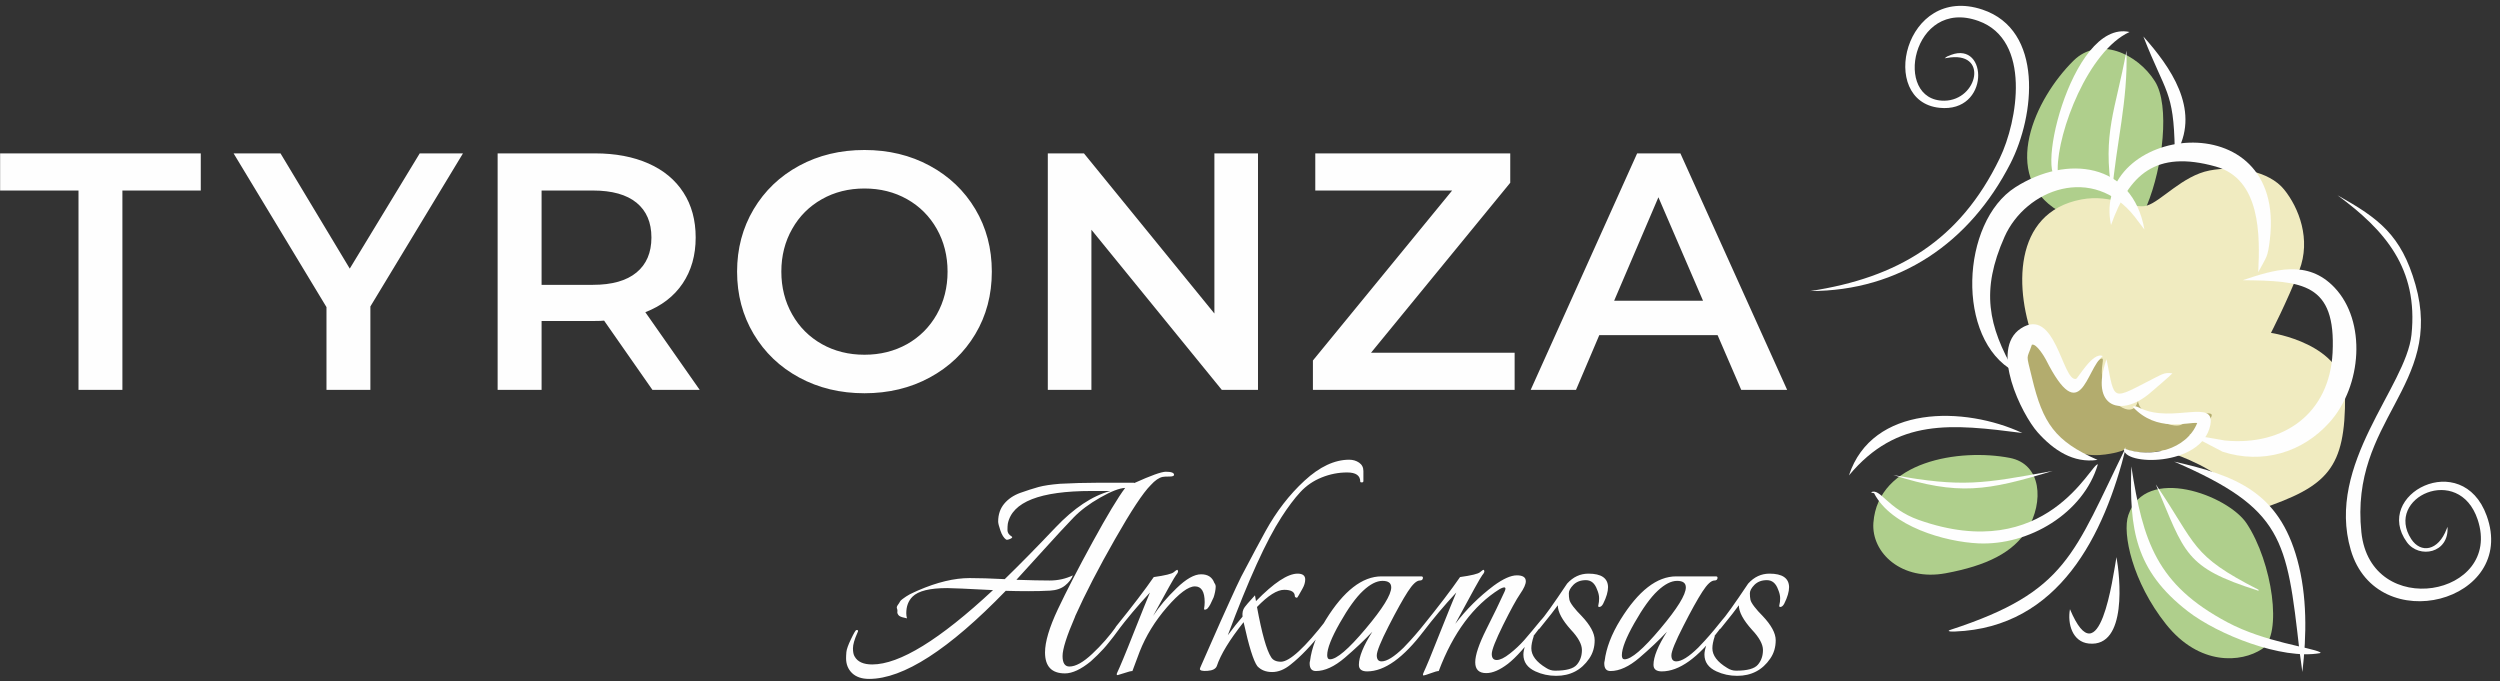 <?xml version="1.0" encoding="UTF-8"?>
<!DOCTYPE svg PUBLIC "-//W3C//DTD SVG 1.1//EN" "http://www.w3.org/Graphics/SVG/1.1/DTD/svg11.dtd">
<!-- Creator: CorelDRAW 2019 (64-Bit) -->
<svg xmlns="http://www.w3.org/2000/svg" xml:space="preserve" width="422px" height="115px" version="1.1" style="shape-rendering:geometricPrecision; text-rendering:geometricPrecision; image-rendering:optimizeQuality; fill-rule:evenodd; clip-rule:evenodd"
viewBox="0 0 422 115"
 xmlns:xlink="http://www.w3.org/1999/xlink"
 xmlns:xodm="http://www.corel.com/coreldraw/odm/2003">
 <rect x="0" y="0" width="422" height="115" fill="#333333" stroke="none"/>
 <defs>
  <style type="text/css">
   <![CDATA[
    .fil3 {fill:none}
    .fil2 {fill:#FEFEFE}
    .fil1 {fill:#AFCF8C}
    .fil5 {fill:#B3AC6E}
    .fil4 {fill:#F0EBC0}
    .fil0 {fill:#FEFEFE;fill-rule:nonzero}
   ]]>
  </style>
 </defs>
 <g id="Layer_x0020_1">
  <path class="fil0" d="M13.25 32.16l-13.23 0 0 -6.27 33.87 0 0 6.27 -13.23 0 0 33.65 -7.41 0 0 -33.65zm49.27 19.57l0 14.08 -7.41 0 0 -13.97 -15.68 -25.95 7.92 0 11.69 19.45 11.81 -19.45 7.3 0 -15.63 25.84zm47.61 14.08l-8.16 -11.69c-0.34,0.04 -0.86,0.06 -1.54,0.06l-9.01 0 0 11.63 -7.42 0 0 -39.92 16.43 0c3.46,0 6.47,0.57 9.04,1.71 2.57,1.14 4.53,2.78 5.9,4.91 1.37,2.12 2.06,4.65 2.06,7.58 0,3.01 -0.74,5.59 -2.2,7.76 -1.46,2.17 -3.56,3.78 -6.3,4.85l9.18 13.11 -7.98 0zm-0.17 -25.72c0,-2.55 -0.84,-4.5 -2.51,-5.87 -1.68,-1.37 -4.13,-2.06 -7.36,-2.06l-8.67 0 0 15.92 8.67 0c3.23,0 5.68,-0.7 7.36,-2.09 1.67,-1.38 2.51,-3.35 2.51,-5.9zm35.96 26.29c-4.07,0 -7.74,-0.88 -11.01,-2.65 -3.27,-1.77 -5.83,-4.22 -7.7,-7.36 -1.86,-3.13 -2.79,-6.64 -2.79,-10.52 0,-3.88 0.93,-7.38 2.79,-10.52 1.87,-3.14 4.43,-5.59 7.7,-7.36 3.27,-1.77 6.94,-2.65 11.01,-2.65 4.07,0 7.74,0.88 11.01,2.65 3.27,1.77 5.84,4.21 7.7,7.33 1.86,3.12 2.79,6.64 2.79,10.55 0,3.92 -0.93,7.44 -2.79,10.55 -1.86,3.12 -4.43,5.56 -7.7,7.33 -3.27,1.77 -6.94,2.65 -11.01,2.65zm0 -6.5c2.66,0 5.06,-0.6 7.19,-1.79 2.13,-1.2 3.8,-2.87 5.02,-5.02 1.21,-2.15 1.82,-4.56 1.82,-7.22 0,-2.66 -0.61,-5.07 -1.82,-7.21 -1.22,-2.15 -2.89,-3.82 -5.02,-5.02 -2.13,-1.2 -4.53,-1.8 -7.19,-1.8 -2.66,0 -5.06,0.6 -7.18,1.8 -2.13,1.2 -3.81,2.87 -5.02,5.02 -1.22,2.14 -1.83,4.55 -1.83,7.21 0,2.66 0.61,5.07 1.83,7.22 1.21,2.15 2.89,3.82 5.02,5.02 2.12,1.19 4.52,1.79 7.18,1.79zm66.43 -33.99l0 39.92 -6.11 0 -22.01 -27.03 0 27.03 -7.36 0 0 -39.92 6.1 0 22.02 27.03 0 -27.03 7.36 0zm43.32 33.65l0 6.27 -34.05 0 0 -4.96 23.5 -28.69 -23.1 0 0 -6.27 32.91 0 0 4.96 -23.5 28.69 24.24 0zm34.26 -2.97l-19.97 0 -3.93 9.24 -7.65 0 17.97 -39.92 7.3 0 18.02 39.92 -7.75 0 -3.99 -9.24zm-2.46 -5.81l-7.53 -17.46 -7.47 17.46 15 0z"/>
  <path class="fil0" d="M198.18 80.15c0,0.2 -0.27,0.29 -0.81,0.29 -0.54,0 -0.91,0.02 -1.11,0.06 -0.61,0.12 -1.29,0.58 -2.03,1.4 -1.28,1.27 -3.29,4.32 -6.04,9.15 -2.75,4.82 -4.98,9.13 -6.68,12.92 0,0.04 -0.02,0.1 -0.06,0.18 -1.39,3.21 -2.09,5.41 -2.09,6.59 0,1.18 0.39,1.77 1.16,1.77 1.05,0 2.33,-0.71 3.86,-2.15 1.53,-1.43 2.92,-3.02 4.16,-4.76 0.19,-0.31 0.38,-0.39 0.55,-0.23 0.17,0.15 0.15,0.38 -0.09,0.69 -0.54,0.74 -0.89,1.2 -1.04,1.4 -0.16,0.19 -0.41,0.51 -0.76,0.96 -0.35,0.44 -0.66,0.81 -0.93,1.1 -0.27,0.29 -0.61,0.64 -1.01,1.05 -0.41,0.4 -0.79,0.76 -1.14,1.07 -1.66,1.36 -3.12,2.03 -4.35,2.03 -2.25,0 -3.37,-1.18 -3.37,-3.54 0,-1.78 0.72,-4.21 2.17,-7.29 1.46,-3.08 3.41,-6.87 5.87,-11.36 2.46,-4.49 4.29,-7.53 5.49,-9.12 -0.97,0.04 -2.37,0.58 -4.21,1.63 -1.84,1.04 -3.34,2.17 -4.5,3.37 -1.16,1.2 -2.83,3 -5,5.4 -2.17,2.4 -3.72,4.1 -4.65,5.11 2.33,0.08 4.2,0.12 5.61,0.12 1.41,0 2.72,-0.29 3.92,-0.87 -0.23,0.62 -0.67,1.19 -1.31,1.71 -0.64,0.52 -1.49,0.81 -2.55,0.87 -1.07,0.06 -2.28,0.09 -3.63,0.09 -1.36,0 -2.64,-0.02 -3.84,-0.06 -9.6,9.92 -17.29,14.87 -23.06,14.87 -1.24,0 -2.2,-0.33 -2.88,-0.98 -0.68,-0.66 -1.01,-1.5 -1.01,-2.5 0,-0.23 0.01,-0.58 0.05,-1.05 0.04,-0.46 0.3,-1.2 0.79,-2.21 0.48,-1 0.78,-1.51 0.9,-1.51 0.31,-0.03 0.37,0.12 0.17,0.47 -0.5,1.12 -0.75,1.99 -0.75,2.61 0,0.62 0.09,1.09 0.29,1.4 0.5,0.89 1.49,1.33 2.96,1.33 4.61,0 11.41,-4.18 20.39,-12.55 -4.41,-0.23 -6.99,-0.34 -7.72,-0.34 -2.95,0 -4.9,0.48 -5.87,1.45 -0.7,0.7 -1.05,1.63 -1.05,2.79 0,0.31 0.04,0.6 0.12,0.87 -0.58,-0.12 -0.98,-0.23 -1.19,-0.35 -0.22,-0.12 -0.36,-0.31 -0.44,-0.58 0.04,-0.31 0.02,-0.55 -0.06,-0.73 -0.07,-0.17 -0.03,-0.37 0.15,-0.61 0.17,-0.23 0.29,-0.41 0.35,-0.55 0.06,-0.13 0.21,-0.29 0.46,-0.46 0.25,-0.18 0.45,-0.31 0.58,-0.41 0.14,-0.1 0.35,-0.22 0.64,-0.38 0.29,-0.15 0.52,-0.26 0.67,-0.32 0.16,-0.06 0.39,-0.16 0.7,-0.32 3.21,-1.39 6.12,-2.09 8.71,-2.09 1.59,0 3.57,0.06 5.93,0.18 2.55,-2.48 5.4,-5.38 8.54,-8.69 3.14,-3.31 6.23,-5.37 9.29,-6.19l-3.19 0c-8.68,0 -13.38,1.84 -14.12,5.52 -0.04,0.27 -0.06,0.63 -0.06,1.08 0,0.44 0.24,0.8 0.7,1.07 0.19,0.12 0.12,0.25 -0.23,0.41 -0.35,0.15 -0.58,0.19 -0.7,0.12 -0.39,-0.28 -0.71,-0.78 -0.96,-1.52 -0.25,-0.73 -0.38,-1.24 -0.38,-1.51 0,-1.2 0.34,-2.2 1.02,-3.02 0.68,-0.81 1.58,-1.42 2.7,-1.83 1.13,-0.4 2.15,-0.73 3.08,-0.99 0.93,-0.25 2.15,-0.43 3.66,-0.55 2.13,-0.11 4.17,-0.17 6.1,-0.17l6.34 0c0.07,0 0.09,0.02 0.05,0.06 2.83,-1.28 4.61,-1.92 5.35,-1.92 0.93,0 1.39,0.17 1.39,0.52zm5.17 21.5c0,-1.78 -0.55,-2.67 -1.65,-2.67 -1.11,0 -2.68,1.17 -4.71,3.51 -2.03,2.34 -3.57,4.85 -4.62,7.52l-1.22 3.26c-0.23,0 -0.7,0.11 -1.39,0.35 -0.7,0.23 -1.07,0.34 -1.11,0.34 -0.19,0 -0.2,-0.17 -0.02,-0.52 0.17,-0.35 0.5,-1.1 0.98,-2.26 0.49,-1.17 1.08,-2.64 1.78,-4.42 1.35,-3.41 2.26,-5.65 2.72,-6.74 -2.05,2.21 -3.91,4.42 -5.57,6.62 -0.27,0.39 -0.41,0.35 -0.41,-0.11 0,-0.31 0.1,-0.58 0.29,-0.82 2.75,-3.4 4.86,-6.17 6.33,-8.3 1.94,-0.27 3.06,-0.55 3.37,-0.82 0.31,-0.27 0.51,-0.4 0.58,-0.4 0.08,0 0.13,0.07 0.15,0.23 0.02,0.15 -0.09,0.37 -0.32,0.64 -0.23,0.27 -1.53,2.57 -3.89,6.91 1.04,-1.59 2.37,-3.15 3.98,-4.7 1.6,-1.55 2.98,-2.33 4.12,-2.33 1.15,0 1.89,0.49 2.24,1.46 0.15,0.19 0.23,0.4 0.23,0.63 0,0.24 -0.04,0.54 -0.11,0.9 -0.08,0.37 -0.16,0.67 -0.24,0.9 -0.42,0.97 -0.73,1.55 -0.93,1.75 -0.11,0.19 -0.31,0.31 -0.58,0.35 -0.04,-0.04 -0.07,-0.08 -0.11,-0.12 0.07,-0.43 0.11,-0.81 0.11,-1.16zm15.69 -4.82c0.85,0 1.28,0.33 1.28,0.98 0,0.51 -0.16,1.03 -0.47,1.57 -0.31,0.55 -0.51,0.9 -0.61,1.08 -0.09,0.17 -0.17,0.3 -0.23,0.37 -0.06,0.08 -0.15,0.09 -0.26,0.03 -0.12,-0.05 -0.18,-0.12 -0.18,-0.2 0,-0.73 -0.6,-1.1 -1.8,-1.1 -1.2,0 -2.73,0.97 -4.59,2.9 0.82,4.46 1.61,7.28 2.39,8.48 0.31,0.51 0.87,0.76 1.68,0.76 1.47,-0.04 4.03,-2.4 7.67,-7.09 0.15,0.2 0.2,0.42 0.14,0.67 -0.05,0.25 -0.33,0.69 -0.84,1.31 -1.9,2.4 -3.68,4.26 -5.34,5.57 -1.05,0.86 -2.09,1.28 -3.14,1.28 -1.05,0 -1.88,-0.33 -2.5,-0.99 -0.66,-0.89 -1.43,-3.37 -2.32,-7.43 -2.37,2.98 -3.88,5.46 -4.53,7.43 -0.2,0.47 -0.72,0.73 -1.57,0.79 -0.86,0.06 -1.28,-0.05 -1.28,-0.32 0,-0.08 0.08,-0.28 0.23,-0.61 0.16,-0.33 0.66,-1.47 1.51,-3.43 0.85,-1.95 1.45,-3.29 1.77,-4.01 0.33,-0.71 0.87,-1.9 1.6,-3.54 0.74,-1.65 1.36,-2.97 1.86,-3.98 1.98,-3.76 3.35,-6.33 4.13,-7.73 1.82,-3.29 4,-6.12 6.56,-8.48 2.56,-2.36 5.07,-3.54 7.55,-3.54 0.62,0 1.17,0.16 1.66,0.49 0.48,0.33 0.73,0.8 0.73,1.42l0 1.69c0,0.15 -0.09,0.23 -0.27,0.23 -0.17,0 -0.26,-0.04 -0.26,-0.12 0,-1.04 -0.73,-1.56 -2.21,-1.56 -1.47,0 -2.9,0.28 -4.29,0.84 -1.4,0.56 -2.6,1.38 -3.61,2.47 -1,1.08 -2.07,2.5 -3.19,4.24 -2.56,3.95 -5.58,10.59 -9.06,19.93 0.89,-1.21 1.72,-2.25 2.49,-3.14 -0.07,-0.66 0.05,-1.2 0.38,-1.63 0.33,-0.42 0.67,-0.82 1.02,-1.19 0.35,-0.37 0.58,-0.63 0.7,-0.78l0.17 0.98c3.02,-3.09 5.36,-4.64 7.03,-4.64zm22.02 7.72c0.07,0.08 0.11,0.24 0.11,0.47 0,0.23 -0.27,0.72 -0.81,1.45 -3.45,4.57 -6.64,6.86 -9.59,6.86 -0.93,0 -1.39,-0.37 -1.39,-1.11 0,-1.35 0.76,-3.21 2.27,-5.58 -1.36,1.44 -2.91,2.9 -4.65,4.39 -1.75,1.49 -3.37,2.24 -4.88,2.24 -0.7,0 -1.05,-0.43 -1.05,-1.28 0,-0.19 0.02,-0.33 0.06,-0.41 0.27,-2.2 1.16,-4.53 2.67,-6.97 3.02,-4.88 6.16,-7.32 9.41,-7.32l6.69 0c0.19,0 0.29,0.08 0.29,0.23 0,0.31 -0.18,0.47 -0.53,0.47 -0.54,0 -1.22,0.63 -2.03,1.89 -0.81,1.25 -1.89,3.19 -3.23,5.81 -1.33,2.61 -2,4.26 -2,4.93 0,0.68 0.27,1.02 0.81,1.02 0.89,0 2.13,-0.77 3.72,-2.32 0.86,-0.89 1.49,-1.59 1.92,-2.09 0.43,-0.51 0.71,-0.84 0.84,-0.99 0.14,-0.16 0.59,-0.72 1.37,-1.69zm-6.22 -5.4c0,-0.74 -0.49,-1.1 -1.48,-1.1 -0.99,0 -2.08,0.56 -3.28,1.68 -1.2,1.12 -2.51,2.94 -3.92,5.43 -1.42,2.5 -2.13,4.31 -2.13,5.44 0,0.46 0.16,0.69 0.47,0.69 1.12,0 3.13,-1.71 6.01,-5.14 2.89,-3.43 4.33,-5.76 4.33,-7zm22.72 -1.04c0,0.5 -0.32,1.22 -0.96,2.14 -0.64,0.93 -1.6,2.69 -2.88,5.26 -1.27,2.58 -1.91,4.2 -1.91,4.88 0,0.68 0.28,1.02 0.84,1.02 0.56,0 1.3,-0.36 2.21,-1.08 0.91,-0.71 1.72,-1.48 2.44,-2.29 0.71,-0.81 1.67,-1.96 2.87,-3.43 0.08,0.12 0.12,0.29 0.12,0.52 0,0.24 -0.25,0.68 -0.76,1.34 -1.97,2.67 -3.64,4.53 -4.99,5.58 -1.36,1.04 -2.58,1.57 -3.66,1.57 -1.24,0 -1.86,-0.61 -1.86,-1.83 0,-1.22 0.63,-3.08 1.88,-5.58 1.26,-2.5 2.28,-4.6 3.05,-6.3 0.39,-0.82 0.12,-0.97 -0.81,-0.47 -4.41,2.75 -7.84,7.36 -10.28,13.83 -0.23,0 -0.69,0.12 -1.37,0.38 -0.67,0.25 -1.07,0.37 -1.19,0.37 -0.15,0 -0.14,-0.18 0.03,-0.55 0.18,-0.37 0.5,-1.13 0.99,-2.29 0.48,-1.17 1.07,-2.64 1.77,-4.42 1.36,-3.41 2.27,-5.65 2.73,-6.74 -2.05,2.21 -3.91,4.42 -5.58,6.62 -0.27,0.39 -0.4,0.35 -0.4,-0.11 0,-0.31 0.09,-0.58 0.29,-0.82 2.75,-3.4 4.86,-6.17 6.33,-8.3 1.94,-0.27 3.06,-0.55 3.37,-0.82 0.31,-0.27 0.5,-0.4 0.58,-0.4 0.08,0 0.13,0.07 0.15,0.23 0.02,0.15 -0.1,0.38 -0.35,0.67 -0.25,0.29 -1.77,3.03 -4.56,8.22 1.86,-2.44 4.03,-4.59 6.5,-6.45 1.59,-1.16 2.89,-1.74 3.9,-1.74 1,0 1.51,0.33 1.51,0.99zm12.37 4.35c-0.15,0 -0.19,-0.13 -0.11,-0.41 0.07,-0.27 0.11,-0.62 0.11,-1.07 0,-0.45 -0.11,-0.94 -0.35,-1.48 -0.38,-1.05 -1.01,-1.57 -1.88,-1.57 -0.88,0 -1.57,0.26 -2.1,0.78 -0.52,0.53 -0.78,1 -0.78,1.43 0,0.42 0.03,0.78 0.09,1.07 0.05,0.29 0.28,0.69 0.66,1.19 0.39,0.51 0.86,1.03 1.4,1.57 1.47,1.55 2.21,2.92 2.21,4.1 0,1.18 -0.31,2.22 -0.93,3.11 -1.32,1.93 -3.18,2.9 -5.58,2.9 -1.24,0 -2.4,-0.25 -3.49,-0.75 -1.35,-0.62 -2.03,-1.57 -2.03,-2.85 0,-0.43 0.12,-0.98 0.35,-1.66 0.23,-0.67 0.56,-1.19 0.99,-1.54 0.23,-0.11 0.36,-0.07 0.4,0.12 -0.27,0.81 -0.4,1.49 -0.4,2.03 0,1.2 0.83,2.31 2.49,3.31 0.47,0.31 0.97,0.47 1.52,0.47 1.89,0 3.12,-0.34 3.68,-1.02 0.57,-0.67 0.85,-1.5 0.85,-2.47 0,-0.96 -0.62,-2.11 -1.86,-3.42 -1.47,-1.63 -2.21,-3.01 -2.21,-4.13 -0.46,0.66 -1.43,1.9 -2.91,3.72 -0.3,0.43 -0.48,0.46 -0.52,0.12 -0.04,-0.35 0.12,-0.74 0.47,-1.17 0.66,-0.69 2.17,-2.8 4.53,-6.33 1.01,-1.12 2.21,-1.68 3.6,-1.68 2.17,0 3.27,0.75 3.31,2.26 0,0.78 -0.27,1.71 -0.81,2.79 -0.19,0.39 -0.43,0.58 -0.7,0.58zm20.86 2.09c0.08,0.08 0.12,0.24 0.12,0.47 0,0.23 -0.28,0.72 -0.82,1.45 -3.45,4.57 -6.64,6.86 -9.58,6.86 -0.93,0 -1.4,-0.37 -1.4,-1.11 0,-1.35 0.76,-3.21 2.27,-5.58 -1.36,1.44 -2.91,2.9 -4.65,4.39 -1.74,1.49 -3.37,2.24 -4.88,2.24 -0.7,0 -1.05,-0.43 -1.05,-1.28 0,-0.19 0.02,-0.33 0.06,-0.41 0.27,-2.2 1.16,-4.53 2.67,-6.97 3.02,-4.88 6.16,-7.32 9.42,-7.32l6.68 0c0.19,0 0.29,0.08 0.29,0.23 0,0.31 -0.18,0.47 -0.53,0.47 -0.54,0 -1.22,0.63 -2.03,1.89 -0.81,1.25 -1.89,3.19 -3.22,5.81 -1.34,2.61 -2.01,4.26 -2.01,4.93 0,0.68 0.27,1.02 0.82,1.02 0.89,0 2.13,-0.77 3.71,-2.32 0.86,-0.89 1.49,-1.59 1.92,-2.09 0.43,-0.51 0.71,-0.84 0.84,-0.99 0.14,-0.16 0.59,-0.72 1.37,-1.69zm-6.22 -5.4c0,-0.74 -0.49,-1.1 -1.48,-1.1 -0.99,0 -2.08,0.56 -3.28,1.68 -1.2,1.12 -2.51,2.94 -3.92,5.43 -1.42,2.5 -2.12,4.31 -2.12,5.44 0,0.46 0.15,0.69 0.46,0.69 1.12,0 3.13,-1.71 6.01,-5.14 2.89,-3.43 4.33,-5.76 4.33,-7zm15.92 3.31c-0.15,0 -0.19,-0.13 -0.12,-0.41 0.08,-0.27 0.12,-0.62 0.12,-1.07 0,-0.45 -0.12,-0.94 -0.35,-1.48 -0.38,-1.05 -1.01,-1.57 -1.89,-1.57 -0.87,0 -1.56,0.26 -2.09,0.78 -0.52,0.53 -0.78,1 -0.78,1.43 0,0.42 0.03,0.78 0.09,1.07 0.05,0.29 0.28,0.69 0.66,1.19 0.39,0.51 0.86,1.03 1.4,1.57 1.47,1.55 2.21,2.92 2.21,4.1 0,1.18 -0.31,2.22 -0.93,3.11 -1.32,1.93 -3.18,2.9 -5.58,2.9 -1.24,0 -2.4,-0.25 -3.49,-0.75 -1.35,-0.62 -2.03,-1.57 -2.03,-2.85 0,-0.43 0.12,-0.98 0.35,-1.66 0.23,-0.67 0.56,-1.19 0.99,-1.54 0.23,-0.11 0.36,-0.07 0.4,0.12 -0.27,0.81 -0.4,1.49 -0.4,2.03 0,1.2 0.83,2.31 2.49,3.31 0.47,0.31 0.97,0.47 1.52,0.47 1.89,0 3.12,-0.34 3.68,-1.02 0.57,-0.67 0.85,-1.5 0.85,-2.47 0,-0.96 -0.62,-2.11 -1.86,-3.42 -1.47,-1.63 -2.21,-3.01 -2.21,-4.13 -0.46,0.66 -1.43,1.9 -2.91,3.72 -0.31,0.43 -0.48,0.46 -0.52,0.12 -0.04,-0.35 0.12,-0.74 0.47,-1.17 0.65,-0.69 2.17,-2.8 4.53,-6.33 1.01,-1.12 2.21,-1.68 3.6,-1.68 2.17,0 3.27,0.75 3.31,2.26 0,0.78 -0.27,1.71 -0.81,2.79 -0.2,0.39 -0.43,0.58 -0.7,0.58z"/>
  <path class="fil1" d="M362.38 34.71c2.73,-6.54 3.92,-16.93 1.38,-20.97 -2.96,-4.73 -9.53,-7.67 -13.74,-3.51 -6.53,6.43 -12.5,19.42 -2.55,25.38 4.81,2.88 11.93,6.27 14.91,-0.9z"/>
  <g id="_1935466991280">
   <path class="fil2" d="M359.47 5.4c-6.98,3.18 -12.16,16.84 -12.13,23.15 0.01,1.02 0.15,1.18 0.81,1.7 -5.33,2.13 1.33,-27.07 11.32,-24.85z"/>
  </g>
  <path class="fil3" d="M359.47 5.4c-4.2,0 -8.49,6.54 -10.59,12.58 -0.68,1.95 -3.75,12.27 -0.73,12.27"/>
  <g id="_1935466991024">
   <path class="fil2" d="M361.8 6.16c4.57,5.12 9.52,12.16 5.8,19.25 -0.07,0.13 -0.21,0.42 -0.39,0.45l0 -0.02 0 0 0 -0.01c-0.12,0.01 -0.11,-0.54 -0.11,-0.54 -0.18,-10.05 -1.52,-9.44 -5.3,-19.13z"/>
  </g>
  <path class="fil3" d="M361.8 6.16c0.4,1.16 3.36,4.69 5.11,9.24 1.95,5.05 0.3,10.54 0.3,10.44"/>
  <g id="_1935466990096">
   <path class="fil2" d="M358.95 8.55c0.26,8.48 -1.71,15.47 -2.45,24.1 -1.64,-10.33 0.61,-13.96 2.45,-24.1z"/>
  </g>
  <path class="fil3" d="M358.95 8.55c0.32,6.66 -3.35,13.5 -2.45,24.1"/>
  <path class="fil4" d="M343.52 58c-3.56,-8.9 -3.84,-22.13 7.8,-24.33 5.24,-0.99 8.67,1.74 11.06,1.04 2.39,-0.7 6.05,-5.06 10.59,-5.93 4.55,-0.88 10.07,0.11 12.58,3.2 2.5,3.08 4.6,8.44 2.56,13.68 -2.04,5.24 -4.77,10.53 -4.77,10.53 0,0 12.45,1.81 12.51,10.54 0.08,12.4 -2.96,15.36 -14.32,19.21 0,0 -5.59,-5.18 -10.3,-7.51 -4.72,-2.33 -6.06,-2.16 -6.4,-2.33 -0.35,-0.17 -12,-3.14 -13.8,-5.12 -1.8,-1.98 -7.51,-12.98 -7.51,-12.98z"/>
  <path class="fil1" d="M379.23 88.35c4.36,6.58 6.11,18.86 2.62,21.19 -3.5,2.33 -10.6,2.91 -16.24,-4.19 -5.65,-7.1 -7.4,-15.31 -6.35,-18.4 2.92,-8.58 16.83,-3.33 19.97,1.4z"/>
  <path class="fil1" d="M328.46 96.76c6.84,-1.27 11.4,-3.48 13.78,-7.42 2.77,-4.61 2.42,-11.01 -3,-12.05 -8.42,-1.62 -22.23,0.5 -23.01,10.95 -0.37,5.05 4.75,9.92 12.23,8.52z"/>
  <path class="fil5" d="M341.97 57.38c0,0 -0.99,10.77 3.5,15.55 4.48,4.77 8.96,3.95 10.71,3.66 1.74,-0.29 2.5,-0.7 2.5,-0.7 0,0 2.79,0.88 5.3,0.35 2.5,-0.52 4.54,-0.29 6.34,-2.5 1.81,-2.21 5.01,-4.54 1.34,-3.84 -3.67,0.7 -2.21,2.97 -6.58,1.4 -4.36,-1.58 -4.19,-3.73 -4.19,-3.73 0,0 -0.35,2.74 -3.08,0.99 -2.74,-1.75 -2.68,-3.32 -2.97,-5.18 -0.29,-1.86 0.87,-3.78 -0.82,-2.39 -1.69,1.4 -2.21,5.01 -3.84,3.79 -1.63,-1.23 -2.44,-3.26 -3.67,-4.72 -1.22,-1.45 -3.43,-3.61 -3.43,-3.61l-1.11 0.93z"/>
  <g id="_1935467051792">
   <g>
    <path class="fil2" d="M305.56 49.13c14.75,-2.24 25.27,-8.49 31.99,-22.4 3.04,-6.28 5.39,-19.96 -3.58,-23.19 -11.22,-4.05 -14.56,13.55 -5.76,13.46 5.67,-0.07 7.56,-8.54 0.4,-7.21l-0.35 0.05c0.44,-0.34 0.35,-0.3 1.06,-0.57 6.28,-2.38 6.58,9.8 -1.92,8.93 -10.48,-1.07 -5.94,-20.97 7.23,-16.58 10.36,3.46 8.89,17.87 4.71,26.01 -6.84,13.34 -18.7,21.5 -33.78,21.5z"/>
   </g>
   <path class="fil3" d="M305.56 49.13c5.23,0 12.29,-1.65 18.09,-5.35 10.78,-6.86 23.58,-24.91 15.27,-37.5 -4.05,-6.14 -11.79,-4.76 -14.83,-0.63 -1.86,2.52 -3.07,7 0.49,10.5 3.55,3.48 8.94,0.06 9.1,-3.2 0.06,-1.12 -0.72,-3.09 -2.22,-3.61 -1.31,-0.44 -3.2,0.52 -3.2,0.5"/>
   <g>
    <path class="fil2" d="M394.57 32.96c6.96,3.89 10.78,6.72 13.16,15.09 4.87,17.11 -11.12,22.78 -9.13,41.79 1.56,14.96 23.93,10.81 19.63,-2.13 -3.17,-9.53 -15.78,-3.71 -11.21,3.29 1.6,2.45 4.56,2.04 5.98,-1.73l0.14 -0.34c0.29,4.49 -4.8,5.42 -6.85,2.6 -5.86,-8.06 9.32,-15.91 13.46,-4.48 5.27,14.54 -18.53,20.84 -22.94,5.78 -4.26,-14.56 9.33,-27.5 10.25,-36.33 1.17,-11.21 -4.49,-17.64 -12.49,-23.54z"/>
   </g>
   <path class="fil3" d="M394.57 32.96c14.39,7.12 15.19,23.73 11.47,29.78 -13.42,21.82 -10.93,38.46 4.33,37.57 7.44,-0.43 10.48,-8.06 8.62,-12.93 -1.14,-2.97 -4.3,-6.39 -9.22,-5.02 -4.91,1.36 -4.93,7.96 -2.24,9.8 0.93,0.63 3.04,0.96 4.29,-0.11 1.09,-0.94 1.31,-3.14 1.32,-3.12"/>
   <g>
    <path class="fil2" d="M312.1 80.25c3.93,-11.97 19.54,-11.7 29.27,-7.16 -11.92,-1.52 -21.13,-2.59 -29.27,7.16z"/>
   </g>
   <path class="fil3" d="M312.1 80.25c5.06,-11.21 21.67,-9.9 29.27,-7.16"/>
   <g>
    <path class="fil2" d="M319.6 80.19c11.68,2.1 15.03,1.47 26.9,-0.7 -11.09,3.39 -15.95,4.19 -26.9,0.7z"/>
   </g>
   <path class="fil3" d="M319.6 80.19c11.49,3.49 20.39,0.96 26.9,-0.7"/>
   <g>
    <path class="fil2" d="M354.12 78.38c-2.43,8.24 -11.62,13.74 -20.19,13.34 -5.59,-0.26 -14.71,-2.84 -17.59,-8.47 0.03,0 0.01,0 0.04,0l0 0c-0.38,-0.07 -0.12,0.03 -0.56,-0.15 1.58,-0.81 2.74,2.78 8.05,4.66 21.64,7.66 29.1,-9.65 30.25,-9.38z"/>
   </g>
   <path class="fil3" d="M354.12 78.38c-1.19,0.4 -6.42,16.59 -27.26,11.13 -4.92,-1.29 -7.35,-2.88 -9.98,-5.89 -0.66,-0.76 -0.16,-0.52 -1.06,-0.52"/>
   <g>
    <path class="fil2" d="M358.89 75.42c-3.69,14.94 -11.33,30.49 -28.87,31.18 -0.02,0 -0.89,0.04 -1.05,-0.07l0.02 -0.03 -0.03 -0.04c0.01,0.02 0,0.01 0.02,0.04l0 0c-0.02,0.03 -0.01,0.02 -0.03,0.03l-0.03 -0.03c0.08,-0.12 0.29,-0.17 0.42,-0.22 19.61,-6.41 20.63,-12.74 29.55,-30.86z"/>
   </g>
   <path class="fil3" d="M358.89 75.42c-2.21,6.19 -4.58,12.85 -9.24,19.41 -7.68,10.84 -21.33,11.67 -20.67,11.67"/>
   <g>
    <path class="fil2" d="M357.26 94.04c0.58,3.13 1.91,15.27 -4.66,14.59 -2.78,-0.28 -3.64,-3.34 -3.19,-5.8 5,11.88 7.25,-5.47 7.85,-8.79z"/>
   </g>
   <path class="fil3" d="M357.26 94.04c0.16,4.88 -0.13,9.8 -2.17,12.37 -2.53,3.17 -5.68,0.22 -5.68,-3.58"/>
   <g>
    <path class="fil2" d="M359.77 78.73c1.96,12.74 4.31,19.98 16.23,26.32 6.29,3.35 14.06,4.21 15.64,5.05l0.08 0.07c-0.07,0.06 -0.08,0.08 -0.17,0.09 -6.34,1.11 -17.08,-3.07 -22.28,-7.1 -8.89,-6.91 -9.83,-13.85 -9.5,-24.43z"/>
   </g>
   <path class="fil3" d="M359.77 78.73c0,9.19 2.1,14.91 5.31,18.77 5.95,7.14 14.39,11.15 22.82,12.3 0.07,0.01 3.4,0.37 3.65,0.37l0.17 0"/>
   <g>
    <path class="fil2" d="M366.99 77.92c10.42,2.35 17.67,5.14 20.8,16.57 1.67,6.11 1.58,12.71 0.85,18.94l-0.49 -3.59c-2.14,-18.85 -2.73,-23.96 -21.16,-31.92z"/>
   </g>
   <path class="fil3" d="M366.99 77.92c18.94,4.71 21.65,15.82 21.65,35.51"/>
   <g>
    <path class="fil2" d="M363.9 81.76c7.02,10.31 5.79,11.9 17.29,17.76 0.11,0.05 0.04,0.14 0,0.23 -0.07,-0.05 -0.07,-0.05 -0.08,-0.07 -12.36,-3.92 -12.27,-6.24 -17.21,-17.92z"/>
   </g>
   <path class="fil3" d="M363.9 81.76c4.44,6.32 3.29,13.01 17.26,17.84l0.03 0.15"/>
   <g>
    <path class="fil2" d="M340.02 62.71c-9.95,-5.42 -9.04,-25.23 0.17,-31.1 8.66,-5.53 19.79,-4.22 21.79,7.14l-1.63 -2.15c-7.05,-8.96 -18.39,-4.69 -21.98,3.37 -4.05,9.1 -2.74,15.04 1.65,22.74z"/>
   </g>
   <path class="fil3" d="M340.02 62.71c-8.17,-6.92 -5.06,-19.62 -3.5,-23.49 3.74,-9.28 20.52,-14.76 25.46,-0.47"/>
   <g>
    <path class="fil2" d="M356.34 37.99c-3.5,-16.63 29.68,-21.28 26.81,2.49 -0.37,3.05 -0.55,2.82 -1.96,5.46 0.31,-6.16 0.43,-15.7 -7.15,-17.82 -10.22,-2.86 -14.67,1.36 -17.7,9.87z"/>
   </g>
   <path class="fil3" d="M356.34 37.99c0,-9.5 9.48,-14.31 18.23,-11.57 7.51,2.35 9.12,12.93 6.62,19.52"/>
   <g>
    <path class="fil2" d="M378.57 47.3c5.31,-1.78 10.93,-3.57 15.49,1.23 5.42,5.71 4.65,16.6 -0.8,22.72 -4.6,5.17 -11.4,7.16 -18.09,5l-5.63 -2.94 6.04 1.05c10.08,0.96 17.65,-4.7 18.16,-14.82 0.59,-11.76 -5.09,-12.14 -15.17,-12.24z"/>
   </g>
   <path class="fil3" d="M378.57 47.3c15.44,-3.8 17.1,5.64 17.14,12.23 0.04,6.05 -3.28,10.22 -6.02,12.62 -4.98,4.38 -12.12,4.86 -20.15,1.16"/>
   <g>
    <path class="fil2" d="M358.55 75.71c4.51,1.7 10.55,0.19 12.34,-4.31 -1.56,-0.2 -6.83,1.67 -10.89,-2.74 0.43,-0.23 0.91,0.07 1.34,0.27 5.47,2.54 12.69,-1.75 11.76,2.83 -1.44,7.14 -15.07,6.88 -14.55,3.95zm12.58 -4.25c0.01,0.01 0.03,0.02 0.06,0.02 -0.02,-0.01 -0.04,-0.02 -0.06,-0.02z"/>
   </g>
   <path class="fil3" d="M358.55 75.71c0.54,1.28 5.1,2 8.71,0.64 2.25,-0.85 7.85,-6.71 2.67,-5.89 -1.47,0.24 -3.56,0.46 -5.26,0.24 -2.54,-0.33 -3.9,-2.04 -4.67,-2.04"/>
   <g>
    <path class="fil2" d="M355.58 60.63c1.48,7.33 0.66,6.96 8.24,3.11 1.34,-0.68 1.69,-0.88 2.88,-0.72 -0.35,0.41 -3.35,2.96 -3.7,3.26 -4.84,4.2 -10.33,2.63 -7.42,-5.65z"/>
   </g>
   <path class="fil3" d="M355.58 60.63c0,2.17 -1.22,6.7 2.38,6.7 3.71,0 5.76,-3.32 7.82,-3.96 0.17,-0.06 0.73,-0.29 0.92,-0.35"/>
   <g>
    <path class="fil2" d="M354.94 60.11c-2.85,2.19 -3.65,12.37 -9.59,0.6 -0.18,-0.36 -1.6,-2.79 -2.37,-2.52 -0.89,2.7 -1.03,1.21 0.03,5.63 1.82,7.62 3.89,10.67 11.06,13.81 -4.09,0.61 -7.46,-1.66 -10.14,-4.68 -2.66,-3.01 -8.13,-14.01 -2.82,-17.5 5.87,-3.85 7.02,8.99 9.31,8.51l0 0.01c0.33,-0.06 2.87,-4.67 4.52,-3.86z"/>
   </g>
   <path class="fil3" d="M354.94 60.11c-1.14,0 -0.64,0.54 -1.92,1.68 -1.31,1.16 -1.38,2.69 -2.22,3.05 -2.27,0.97 -3.14,-2.05 -4.18,-4.64 -1.33,-3.35 -4.43,-5.59 -6.01,-1.24 -0.6,1.64 1.91,9.07 2.49,10.37 1.64,3.66 6.62,8.3 10.97,8.3"/>
  </g>
 </g>
</svg>
